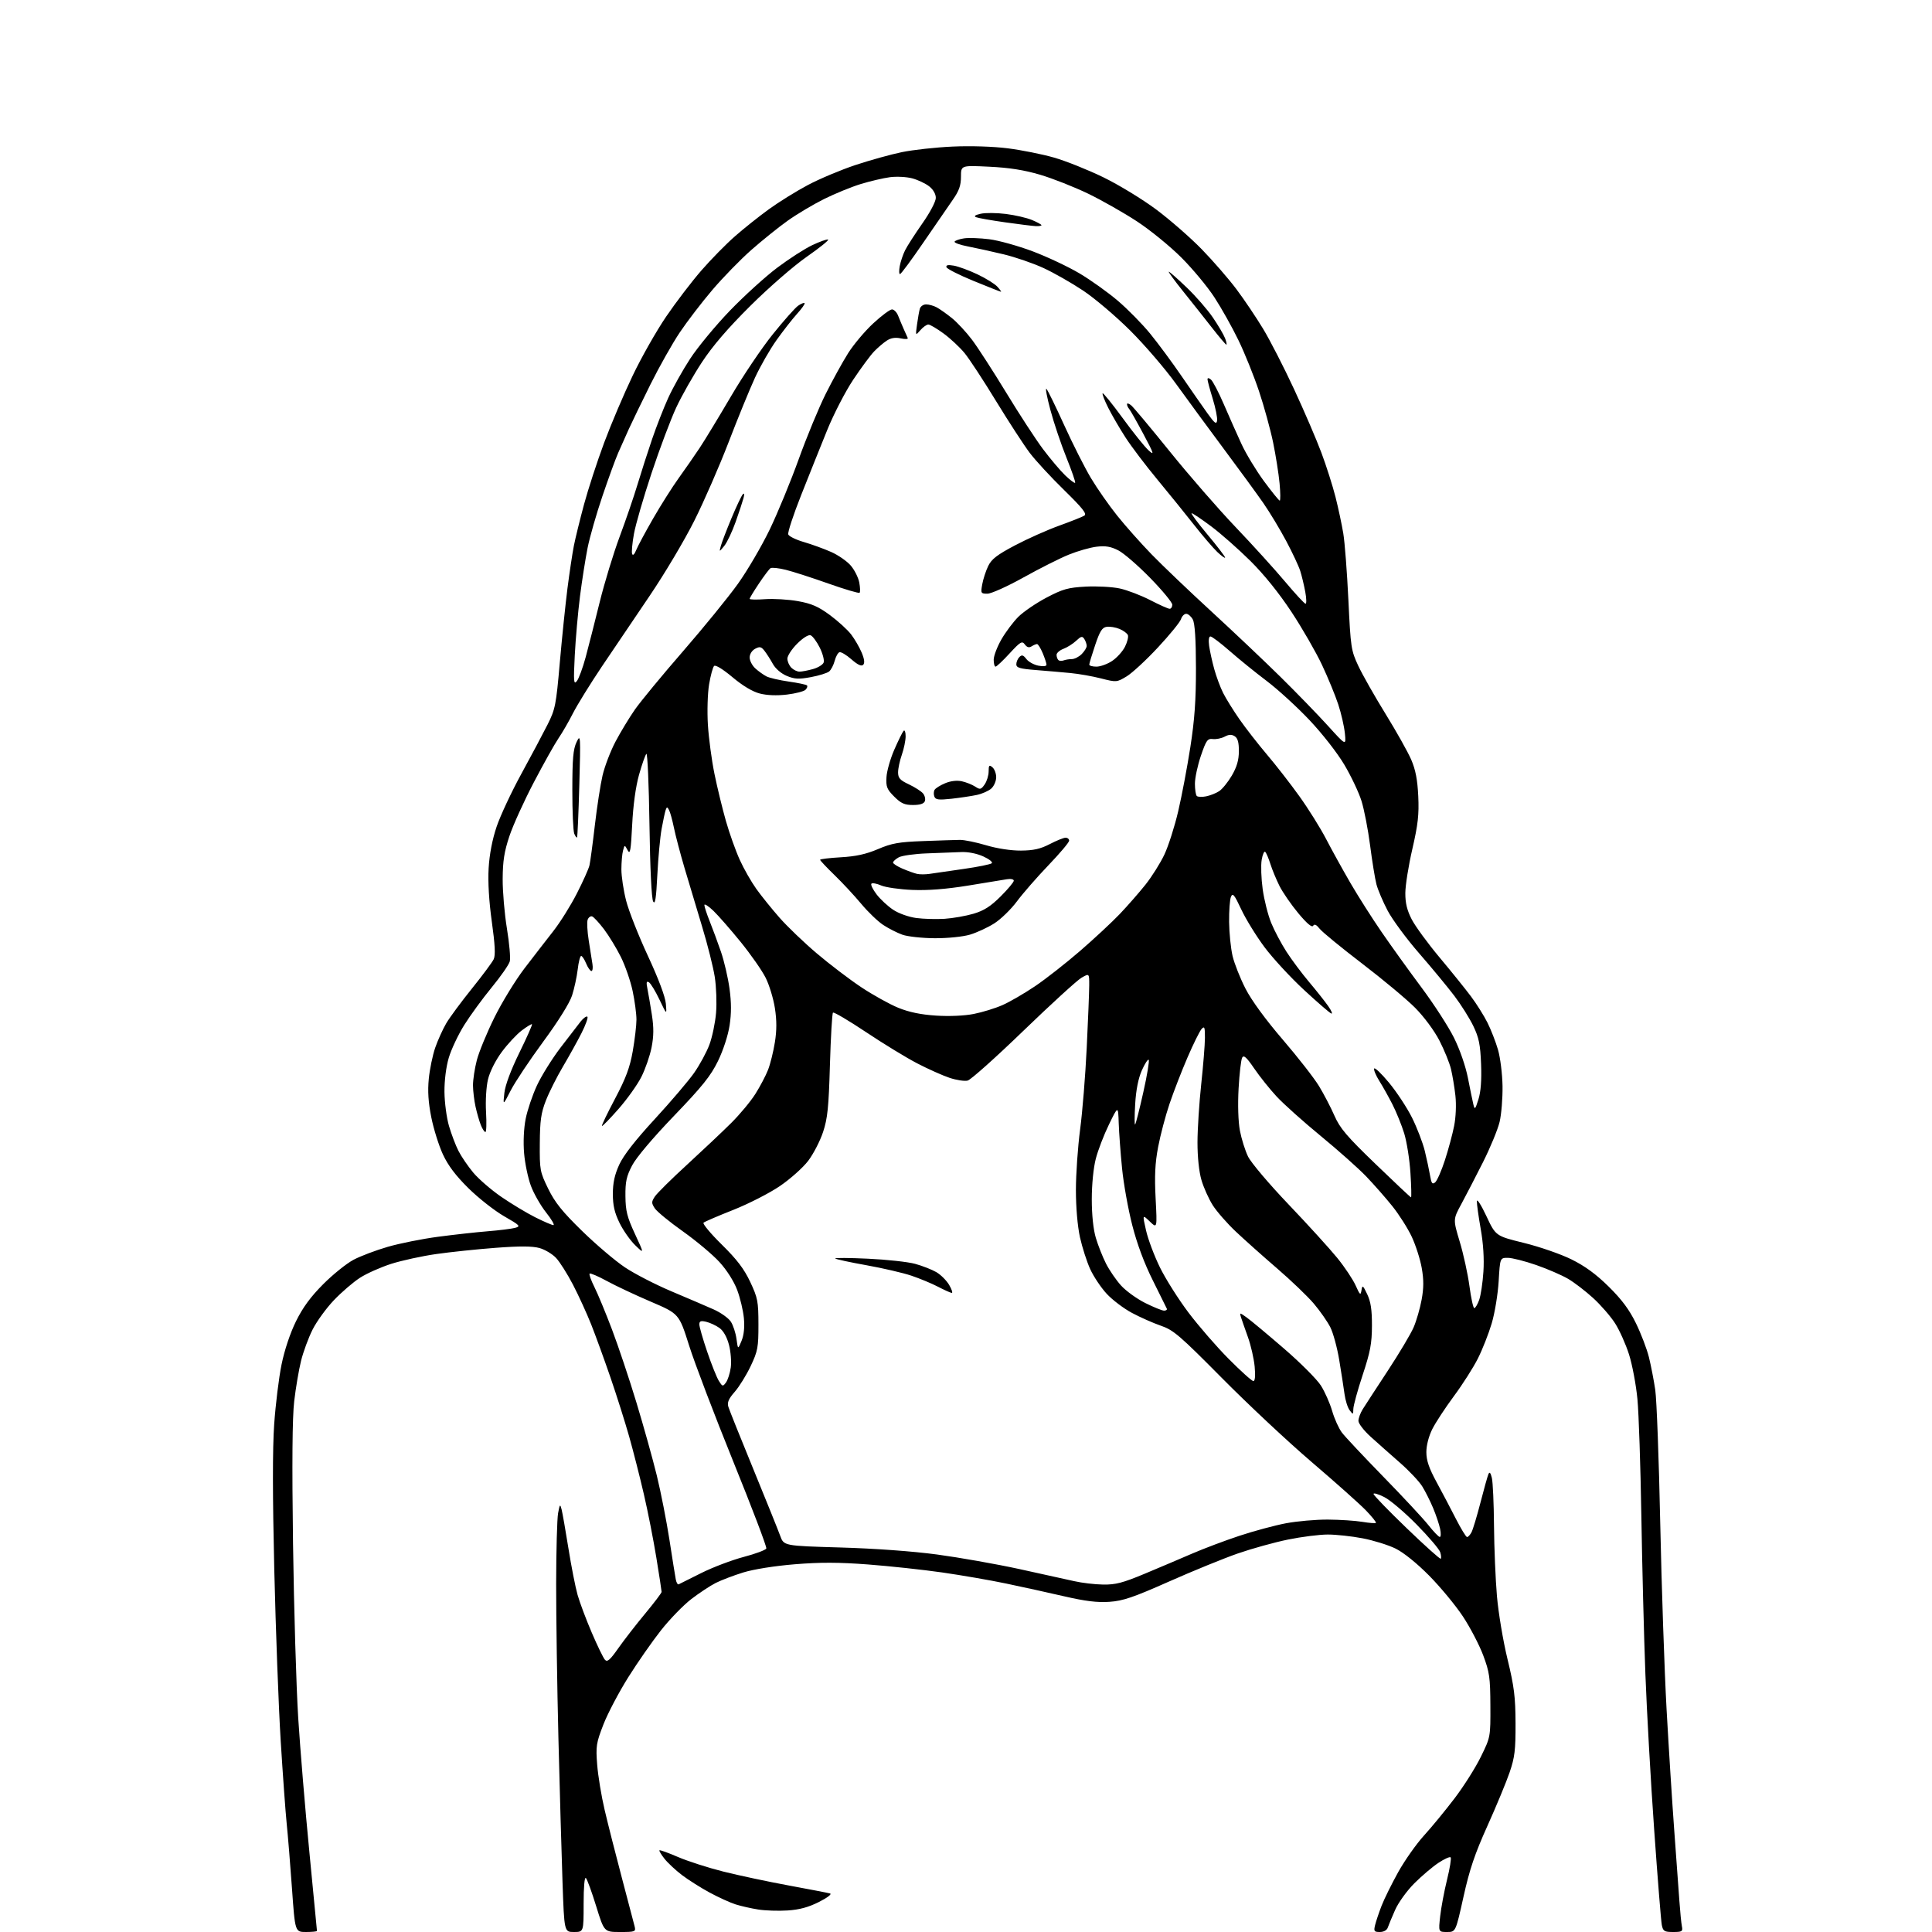 <?xml version="1.0" encoding="UTF-8" standalone="no"?>
<svg 
  version="1.1" 
  xmlns="http://www.w3.org/2000/svg" 
  xmlns:xlink="http://www.w3.org/1999/xlink" 
  xmlns:svg="http://www.w3.org/2000/svg"
  xmlns:rdf="http://www.w3.org/1999/02/22-rdf-syntax-ns#"
  xmlns:cc="http://creativecommons.org/ns#"
  xmlns:dc="http://purl.org/dc/elements/1.1/"
  viewBox="0 0 768 768"
  width="768"
  height="768"
>
<style>svg {background-color: white; }</style>"
<path stroke="none" fill="black" fill-rule="evenodd" d="M121.64,768.00C117.29,768.00 117.29,768.00 116.07,750.75C115.40,741.26 114.45,729.67 113.97,725.00C113.49,720.33 112.42,705.48 111.58,692.00C110.75,678.52 109.60,647.92 109.03,624.00C108.34,594.84 108.32,575.78 108.99,566.19C109.54,558.32 110.85,547.62 111.92,542.41C113.10,536.65 115.34,529.94 117.66,525.23C120.37,519.73 123.50,515.47 128.49,510.47C132.34,506.61 137.76,502.25 140.52,500.79C143.28,499.32 149.40,497.01 154.12,495.64C158.83,494.27 167.82,492.47 174.10,491.64C180.37,490.81 189.26,489.82 193.85,489.45C198.44,489.08 203.34,488.47 204.73,488.10C207.08,487.47 206.75,487.12 200.38,483.47C196.60,481.29 190.24,476.30 186.25,472.37C181.15,467.34 178.13,463.34 176.05,458.86C174.43,455.36 172.36,448.73 171.44,444.12C170.26,438.23 169.97,433.70 170.45,428.84C170.82,425.05 171.97,419.50 172.99,416.52C174.02,413.54 176.00,409.16 177.38,406.80C178.77,404.43 183.36,398.23 187.57,393.00C191.78,387.77 195.69,382.51 196.26,381.30C196.99,379.72 196.78,375.49 195.51,366.42C194.38,358.31 193.92,350.64 194.24,345.12C194.57,339.58 195.70,333.68 197.42,328.60C198.89,324.25 203.31,314.80 207.25,307.60C211.19,300.39 215.88,291.57 217.68,288.00C220.72,281.95 221.06,280.26 222.52,263.50C223.39,253.60 224.76,240.32 225.56,234.00C226.37,227.68 227.52,220.03 228.11,217.00C228.71,213.97 230.53,206.55 232.16,200.51C233.79,194.46 237.39,183.44 240.15,176.01C242.92,168.58 248.02,156.58 251.49,149.34C254.95,142.09 260.95,131.51 264.83,125.82C268.70,120.13 275.01,111.88 278.83,107.49C282.66,103.09 288.65,96.99 292.15,93.93C295.64,90.86 301.72,86.02 305.65,83.17C309.58,80.32 316.55,75.99 321.15,73.55C325.74,71.11 334.23,67.54 340.00,65.62C345.77,63.70 354.10,61.39 358.50,60.48C362.90,59.57 371.95,58.57 378.62,58.27C385.84,57.94 394.73,58.22 400.61,58.96C406.04,59.65 414.31,61.30 418.99,62.64C423.67,63.98 432.49,67.51 438.60,70.48C444.70,73.45 454.15,79.20 459.60,83.27C465.04,87.33 473.19,94.44 477.71,99.08C482.22,103.71 488.44,110.88 491.53,115.00C494.62,119.12 499.37,126.19 502.10,130.70C504.83,135.20 510.37,146.00 514.41,154.70C518.45,163.39 523.34,174.78 525.29,180.00C527.24,185.22 529.75,193.10 530.87,197.50C531.98,201.90 533.38,208.43 533.97,212.00C534.57,215.57 535.48,227.45 536.00,238.40C536.91,257.42 537.08,258.58 539.94,264.68C541.58,268.19 546.45,276.78 550.77,283.78C555.09,290.78 559.69,298.98 560.99,302.00C562.71,306.00 563.47,309.96 563.78,316.50C564.12,323.82 563.68,327.74 561.43,337.50C559.90,344.10 558.65,351.98 558.64,355.00C558.62,359.00 559.32,361.87 561.20,365.50C562.63,368.25 567.60,375.05 572.26,380.61C576.91,386.16 582.53,393.14 584.75,396.11C586.97,399.07 589.91,403.77 591.30,406.54C592.69,409.32 594.57,414.15 595.48,417.28C596.39,420.42 597.20,426.92 597.28,431.74C597.35,436.56 596.83,442.98 596.11,446.00C595.38,449.02 592.41,456.23 589.51,462.00C586.60,467.77 582.73,475.25 580.91,478.61C577.60,484.72 577.60,484.72 580.27,493.61C581.75,498.50 583.48,506.44 584.13,511.25C584.77,516.06 585.64,520.00 586.05,520.00C586.47,520.00 587.34,518.54 587.99,516.75C588.63,514.96 589.40,509.90 589.68,505.50C590.02,500.36 589.63,494.28 588.60,488.50C587.73,483.55 587.04,478.60 587.08,477.50C587.12,476.40 588.82,479.06 590.86,483.41C594.57,491.32 594.57,491.32 605.80,494.08C611.98,495.60 620.48,498.54 624.69,500.63C630.06,503.28 634.50,506.53 639.51,511.48C644.68,516.58 647.68,520.61 650.32,526.02C652.33,530.13 654.65,536.20 655.47,539.50C656.29,542.80 657.42,548.65 657.99,552.50C658.55,556.35 659.45,580.20 659.97,605.50C660.50,630.80 661.64,664.10 662.49,679.50C663.35,694.90 664.72,716.50 665.53,727.50C666.35,738.50 667.27,751.10 667.57,755.50C667.88,759.90 668.33,764.51 668.58,765.75C668.99,767.78 668.65,768.00 665.10,768.00C661.60,768.00 661.10,767.69 660.60,765.25C660.29,763.74 658.93,746.75 657.57,727.50C656.20,708.25 654.63,680.35 654.07,665.50C653.50,650.65 652.78,622.30 652.46,602.50C652.14,582.70 651.44,561.84 650.90,556.15C650.36,550.45 648.85,542.47 647.56,538.40C646.27,534.34 643.77,528.76 642.01,526.02C640.25,523.27 636.33,518.76 633.31,516.00C630.28,513.23 625.79,509.79 623.32,508.34C620.85,506.90 615.16,504.43 610.67,502.87C606.18,501.31 601.10,500.02 599.40,500.01C596.29,500.00 596.29,500.00 595.74,509.34C595.43,514.48 594.19,522.02 592.97,526.09C591.76,530.17 589.29,536.44 587.48,540.03C585.67,543.63 581.39,550.35 577.96,554.97C574.53,559.60 570.66,565.50 569.36,568.09C567.94,570.92 567.00,574.56 567.00,577.24C567.00,580.53 568.04,583.60 571.02,589.09C573.24,593.17 576.71,599.76 578.74,603.75C580.78,607.74 582.77,611.00 583.18,611.00C583.59,611.00 584.38,610.15 584.94,609.12C585.49,608.08 587.09,602.79 588.49,597.37C589.88,591.94 591.32,586.83 591.67,586.00C592.12,584.95 592.53,585.40 593.04,587.50C593.44,589.15 593.82,597.70 593.89,606.50C593.96,615.30 594.49,627.90 595.06,634.50C595.63,641.10 597.51,652.35 599.25,659.50C601.90,670.43 602.41,674.49 602.45,685.00C602.49,695.63 602.14,698.55 600.11,704.50C598.80,708.35 594.83,717.93 591.29,725.79C586.25,736.96 584.17,743.12 581.75,754.04C578.65,768.00 578.65,768.00 575.23,768.00C571.80,768.00 571.80,768.00 572.49,761.75C572.87,758.31 574.10,751.77 575.22,747.21C576.35,742.66 576.99,738.65 576.65,738.32C576.32,737.98 574.13,738.97 571.79,740.52C569.45,742.07 565.14,745.73 562.22,748.65C559.27,751.60 555.87,756.31 554.58,759.23C553.30,762.13 551.98,765.29 551.66,766.25C551.30,767.30 550.05,768.00 548.51,768.00C546.24,768.00 546.03,767.70 546.62,765.25C546.99,763.74 548.15,760.28 549.20,757.57C550.25,754.85 553.23,748.84 555.81,744.19C558.39,739.55 563.01,733.00 566.08,729.63C569.15,726.26 574.63,719.59 578.26,714.81C581.90,710.03 586.59,702.60 588.68,698.31C592.50,690.50 592.50,690.50 592.45,678.00C592.40,666.82 592.10,664.71 589.59,658.00C588.04,653.88 584.40,646.90 581.49,642.50C578.57,638.10 572.54,630.82 568.09,626.32C563.16,621.34 557.92,617.13 554.72,615.56C551.83,614.15 545.95,612.32 541.64,611.50C537.34,610.67 531.12,610.00 527.82,610.00C524.52,610.00 517.40,610.90 512.01,612.00C506.62,613.10 497.64,615.59 492.05,617.53C486.47,619.47 474.17,624.49 464.72,628.68C450.50,634.99 446.42,636.38 441.02,636.75C436.23,637.09 431.45,636.50 423.00,634.55C416.68,633.09 406.32,630.81 400.00,629.49C393.68,628.16 382.20,626.18 374.50,625.07C366.80,623.97 353.51,622.54 344.97,621.89C333.41,621.02 326.00,621.00 315.96,621.82C307.97,622.47 299.62,623.80 295.48,625.07C291.64,626.26 286.70,628.14 284.50,629.25C282.30,630.37 277.94,633.25 274.81,635.65C271.68,638.05 266.28,643.61 262.81,648.00C259.34,652.39 253.46,660.82 249.74,666.74C246.03,672.66 241.58,681.10 239.87,685.50C237.01,692.87 236.81,694.13 237.39,701.50C237.73,705.90 239.06,714.00 240.36,719.50C241.65,725.00 244.73,737.15 247.21,746.50C249.69,755.85 251.97,764.51 252.27,765.75C252.79,767.90 252.54,768.00 246.48,768.00C240.16,768.00 240.16,768.00 236.99,757.75C235.25,752.11 233.42,747.07 232.91,746.55C232.36,745.97 232.00,750.02 232.00,756.80C232.00,768.00 232.00,768.00 228.15,768.00C224.30,768.00 224.30,768.00 223.61,748.25C223.23,737.39 222.50,711.62 221.98,691.00C221.47,670.38 221.07,642.70 221.08,629.50C221.10,616.30 221.45,603.70 221.85,601.50C222.52,597.91 222.66,597.75 223.24,600.00C223.59,601.38 224.82,608.35 225.96,615.50C227.10,622.65 228.74,630.98 229.60,634.00C230.45,637.02 232.99,643.77 235.23,649.00C237.47,654.23 239.83,659.08 240.48,659.79C241.41,660.82 242.50,659.87 245.78,655.20C248.05,651.97 252.85,645.78 256.45,641.45C260.05,637.11 263.00,633.22 263.00,632.81C263.00,632.39 262.07,626.30 260.92,619.27C259.78,612.25 257.55,600.88 255.95,594.00C254.36,587.12 251.72,576.77 250.09,571.00C248.45,565.23 245.11,554.65 242.65,547.50C240.19,540.35 236.75,530.90 235.01,526.50C233.26,522.10 230.01,515.00 227.79,510.72C225.56,506.44 222.54,501.65 221.06,500.07C219.59,498.49 216.61,496.71 214.44,496.11C211.63,495.33 206.62,495.30 197.00,496.03C189.57,496.59 178.93,497.71 173.35,498.51C167.76,499.31 159.78,501.05 155.60,502.37C151.43,503.70 145.82,506.19 143.14,507.91C140.46,509.63 135.79,513.64 132.75,516.83C129.71,520.01 125.88,525.29 124.24,528.56C122.60,531.83 120.54,537.42 119.66,541.00C118.78,544.58 117.56,551.77 116.95,557.00C116.20,563.45 116.05,581.60 116.48,613.50C116.84,639.35 117.77,670.62 118.55,683.00C119.34,695.38 121.33,719.37 122.99,736.32C124.65,753.27 126.00,767.33 126.00,767.57C126.00,767.81 124.04,768.00 121.64,768.00zM313.09,759.44C309.47,759.68 304.21,759.51 301.40,759.06C298.60,758.62 294.55,757.70 292.40,757.02C290.26,756.34 285.63,754.24 282.12,752.34C278.62,750.45 273.67,747.32 271.12,745.39C268.58,743.46 265.44,740.53 264.14,738.88C262.84,737.24 261.94,735.73 262.14,735.53C262.34,735.32 265.66,736.52 269.50,738.18C273.35,739.84 281.45,742.45 287.50,743.97C293.55,745.49 305.25,747.98 313.50,749.50C321.75,751.02 329.16,752.45 329.96,752.68C330.79,752.92 328.89,754.38 325.55,756.06C321.38,758.16 317.79,759.14 313.09,759.44zM269.79,629.79C270.18,629.59 274.22,627.58 278.76,625.31C283.30,623.04 290.88,620.16 295.61,618.91C300.33,617.67 304.39,616.15 304.62,615.54C304.86,614.93 298.94,599.38 291.48,580.97C284.02,562.56 276.12,541.82 273.93,534.87C269.94,522.24 269.94,522.24 258.72,517.44C252.55,514.80 244.67,511.10 241.20,509.20C237.74,507.31 234.67,506.00 234.38,506.28C234.10,506.57 234.96,508.98 236.30,511.65C237.64,514.32 240.78,521.90 243.28,528.50C245.78,535.10 250.15,548.15 252.98,557.50C255.82,566.85 259.46,579.90 261.08,586.50C262.69,593.10 264.95,604.58 266.10,612.00C267.24,619.42 268.38,626.54 268.63,627.82C268.87,629.10 269.39,629.98 269.79,629.79zM438.50,629.89C443.45,629.97 446.33,629.22 455.00,625.60C460.77,623.19 469.27,619.58 473.87,617.59C478.47,615.60 486.93,612.41 492.67,610.51C498.41,608.61 506.73,606.37 511.16,605.53C515.60,604.69 523.11,604.03 527.86,604.06C532.61,604.09 538.75,604.49 541.50,604.95C544.25,605.41 546.70,605.60 546.94,605.37C547.18,605.14 545.38,602.89 542.94,600.37C540.50,597.85 530.85,589.25 521.50,581.26C512.15,573.28 496.07,558.23 485.77,547.82C468.94,530.83 466.47,528.71 461.49,527.00C458.44,525.95 453.26,523.66 449.97,521.90C446.69,520.15 442.16,516.72 439.91,514.28C437.66,511.85 434.72,507.44 433.37,504.50C432.03,501.56 430.20,495.86 429.30,491.83C428.33,487.40 427.69,479.95 427.69,473.00C427.70,466.68 428.45,455.88 429.36,449.00C430.28,442.12 431.46,427.50 431.99,416.50C432.53,405.50 432.97,394.34 432.98,391.69C433.00,386.89 433.00,386.89 429.88,388.69C428.16,389.69 417.79,399.16 406.83,409.74C395.88,420.33 385.90,429.24 384.66,429.55C383.42,429.86 380.18,429.37 377.45,428.45C374.73,427.54 368.99,424.98 364.71,422.76C360.42,420.55 351.25,414.95 344.33,410.33C337.41,405.71 331.46,402.20 331.12,402.54C330.78,402.88 330.24,412.24 329.91,423.33C329.42,440.21 328.98,444.56 327.18,450.00C326.00,453.57 323.33,458.73 321.26,461.46C319.18,464.18 314.11,468.70 309.99,471.50C305.87,474.30 297.55,478.55 291.50,480.95C285.45,483.34 280.12,485.63 279.67,486.04C279.21,486.44 282.46,490.35 286.91,494.73C292.97,500.70 295.79,504.41 298.23,509.59C301.21,515.94 301.48,517.32 301.49,526.50C301.50,535.62 301.23,537.07 298.40,543.05C296.69,546.65 293.84,551.25 292.07,553.27C289.62,556.06 289.01,557.49 289.53,559.22C289.91,560.47 294.38,571.62 299.46,584.00C304.54,596.38 309.34,608.30 310.14,610.50C311.58,614.50 311.58,614.50 334.04,615.15C347.66,615.54 362.80,616.64 372.50,617.94C381.30,619.13 395.93,621.71 405.00,623.68C414.07,625.66 423.98,627.84 427.00,628.53C430.02,629.23 435.20,629.84 438.50,629.89zM572.72,619.62C572.97,619.36 572.88,618.19 572.50,617.01C572.13,615.83 567.92,610.90 563.16,606.05C558.40,601.20 552.59,596.27 550.25,595.10C547.91,593.92 546.00,593.37 546.00,593.87C546.00,594.38 551.91,600.48 559.13,607.43C566.35,614.39 572.46,619.87 572.72,619.62zM572.33,610.96C572.79,610.98 572.85,609.54 572.47,607.75C572.09,605.96 570.85,602.25 569.70,599.50C568.55,596.75 566.61,592.87 565.37,590.87C564.13,588.87 560.10,584.59 556.40,581.37C552.71,578.14 547.51,573.53 544.84,571.11C542.18,568.70 540.00,565.87 540.00,564.83C540.00,563.78 540.76,561.71 541.69,560.21C542.62,558.72 547.11,551.82 551.67,544.88C556.23,537.94 560.86,530.16 561.96,527.59C563.06,525.02 564.49,520.09 565.12,516.64C565.98,511.97 565.99,508.75 565.16,504.03C564.55,500.55 562.75,494.95 561.18,491.60C559.60,488.24 556.14,482.80 553.50,479.50C550.86,476.20 546.17,470.87 543.10,467.66C540.02,464.45 531.88,457.21 525.00,451.56C518.12,445.91 510.25,438.86 507.49,435.89C504.74,432.93 500.72,427.90 498.55,424.71C495.54,420.29 494.42,419.28 493.79,420.41C493.33,421.23 492.69,426.76 492.36,432.70C492.00,439.15 492.21,445.89 492.88,449.43C493.50,452.70 494.95,457.33 496.11,459.73C497.28,462.15 504.47,470.65 512.25,478.80C519.96,486.88 528.67,496.46 531.60,500.07C534.54,503.69 537.81,508.60 538.88,510.98C540.60,514.82 540.86,515.04 541.21,512.91C541.56,510.71 541.77,510.86 543.50,514.50C544.91,517.48 545.39,520.68 545.37,527.00C545.35,534.06 544.72,537.38 541.67,546.60C539.65,552.70 537.99,558.77 537.97,560.10C537.94,562.39 537.87,562.42 536.51,560.61C535.72,559.58 534.80,556.65 534.46,554.11C534.12,551.58 533.17,545.49 532.36,540.60C531.55,535.70 529.96,529.85 528.82,527.60C527.68,525.34 524.74,521.13 522.28,518.23C519.83,515.33 513.25,509.03 507.68,504.23C502.10,499.43 494.72,492.84 491.28,489.60C487.83,486.35 483.70,481.63 482.09,479.10C480.49,476.57 478.46,472.06 477.59,469.07C476.62,465.75 476.01,459.92 476.02,454.07C476.03,448.81 476.70,438.43 477.50,431.00C478.30,423.57 478.97,415.27 478.98,412.54C479.00,408.31 478.80,407.79 477.65,409.04C476.91,409.84 474.40,414.91 472.07,420.31C469.74,425.70 466.52,434.01 464.91,438.77C463.30,443.52 461.26,451.26 460.37,455.96C459.15,462.39 458.91,467.45 459.38,476.44C460.00,488.38 460.00,488.38 457.06,485.56C454.12,482.74 454.12,482.74 455.57,489.12C456.36,492.63 458.85,499.24 461.09,503.81C463.33,508.38 468.45,516.48 472.47,521.81C476.50,527.14 483.70,535.44 488.49,540.25C493.27,545.06 497.65,549.00 498.23,549.00C498.90,549.00 499.09,546.93 498.75,543.25C498.45,540.09 497.25,534.80 496.06,531.50C494.88,528.20 493.63,524.63 493.29,523.56C492.70,521.71 492.79,521.72 495.58,523.72C497.19,524.86 503.83,530.40 510.35,536.03C516.87,541.65 523.50,548.29 525.08,550.78C526.66,553.27 528.67,557.83 529.56,560.90C530.45,563.98 532.20,567.85 533.45,569.50C534.70,571.15 542.10,579.02 549.88,587.00C557.67,594.98 565.72,603.62 567.77,606.21C569.82,608.80 571.87,610.94 572.33,610.96zM288.60,549.54C289.32,548.54 290.18,545.88 290.49,543.61C290.80,541.35 290.49,537.29 289.78,534.60C288.97,531.51 287.58,529.03 286.00,527.89C284.62,526.90 282.26,525.80 280.75,525.44C278.57,524.92 278.00,525.14 278.00,526.48C278.00,527.42 279.40,532.30 281.12,537.34C282.83,542.38 284.92,547.59 285.75,548.92C287.19,551.22 287.34,551.25 288.60,549.54zM294.78,533.00C295.72,530.72 296.04,527.58 295.71,524.00C295.43,520.98 294.22,515.91 293.03,512.75C291.73,509.31 288.90,504.86 285.98,501.67C283.30,498.74 276.77,493.26 271.47,489.50C266.17,485.75 261.14,481.62 260.30,480.34C258.93,478.24 258.93,477.76 260.31,475.65C261.16,474.35 266.95,468.62 273.18,462.92C279.40,457.21 287.29,449.77 290.69,446.38C294.10,442.99 298.41,437.81 300.27,434.86C302.13,431.91 304.40,427.61 305.30,425.30C306.21,422.98 307.43,418.06 308.02,414.36C308.79,409.58 308.79,405.64 308.03,400.74C307.44,396.95 305.79,391.52 304.36,388.68C302.94,385.83 298.48,379.45 294.47,374.50C290.45,369.55 285.55,363.95 283.58,362.05C281.61,360.16 280.00,359.13 280.00,359.77C280.00,360.40 280.95,363.31 282.11,366.21C283.28,369.12 285.29,374.56 286.58,378.31C287.87,382.05 289.40,388.65 289.99,392.96C290.75,398.50 290.76,402.82 290.02,407.65C289.40,411.65 287.48,417.54 285.40,421.80C282.51,427.72 279.20,431.84 267.92,443.58C259.52,452.32 252.92,460.13 251.28,463.28C249.03,467.58 248.56,469.74 248.62,475.50C248.68,481.39 249.28,483.77 252.40,490.50C256.11,498.50 256.11,498.50 252.51,495.01C250.53,493.09 247.72,489.09 246.27,486.12C244.29,482.07 243.62,479.18 243.62,474.61C243.62,470.19 244.33,466.96 246.16,462.96C247.86,459.25 252.55,453.24 260.30,444.83C266.67,437.91 273.71,429.65 275.92,426.49C278.14,423.32 280.88,418.27 282.00,415.27C283.12,412.27 284.31,406.59 284.64,402.66C284.97,398.72 284.74,392.28 284.13,388.34C283.51,384.40 281.25,375.40 279.10,368.34C276.96,361.28 273.80,350.77 272.10,345.00C270.40,339.23 268.50,332.02 267.89,329.00C267.27,325.98 266.40,322.82 265.95,322.00C265.23,320.67 265.08,320.67 264.61,322.00C264.33,322.82 263.60,326.20 263.00,329.50C262.40,332.80 261.64,341.06 261.30,347.85C260.83,357.21 260.43,359.75 259.64,358.35C259.00,357.22 258.42,345.21 258.17,327.67C257.94,311.81 257.39,299.21 256.94,299.67C256.50,300.13 255.18,303.88 254.02,308.00C252.70,312.72 251.69,320.08 251.30,327.86C250.78,338.24 250.49,339.86 249.49,337.98C248.30,335.75 248.30,335.75 247.66,338.13C247.31,339.43 247.02,342.79 247.01,345.59C247.01,348.39 247.86,354.01 248.91,358.09C249.96,362.17 253.85,372.02 257.56,380.00C261.79,389.10 264.44,396.18 264.69,399.00C265.08,403.50 265.08,403.50 262.16,397.39C260.56,394.02 258.67,390.91 257.97,390.48C256.98,389.87 256.84,390.46 257.37,393.09C257.75,394.97 258.54,399.61 259.13,403.40C259.92,408.52 259.89,411.87 259.01,416.36C258.35,419.69 256.53,424.97 254.95,428.09C253.38,431.21 249.28,436.95 245.85,440.85C242.42,444.75 239.46,447.79 239.27,447.60C239.08,447.41 241.43,442.52 244.49,436.74C248.81,428.57 250.38,424.36 251.53,417.86C252.33,413.26 253.00,407.62 253.00,405.32C253.00,403.01 252.32,397.91 251.49,393.97C250.66,390.02 248.56,383.94 246.82,380.44C245.08,376.94 242.04,371.95 240.08,369.36C238.11,366.77 235.99,364.49 235.37,364.28C234.75,364.08 233.96,364.66 233.61,365.57C233.26,366.47 233.45,370.21 234.03,373.86C234.60,377.51 235.27,381.74 235.51,383.25C235.75,384.76 235.57,386.00 235.10,386.00C234.63,386.00 233.68,384.65 233.00,383.00C232.32,381.35 231.42,380.00 231.02,380.00C230.61,380.00 229.99,382.41 229.65,385.36C229.30,388.31 228.29,392.96 227.41,395.70C226.43,398.73 221.96,405.90 215.94,414.08C210.52,421.45 204.70,430.19 203.01,433.49C199.93,439.50 199.93,439.50 200.49,434.50C200.84,431.35 203.05,425.43 206.44,418.50C209.41,412.45 211.67,407.34 211.48,407.15C211.29,406.96 209.45,408.08 207.38,409.65C205.32,411.22 201.74,415.07 199.43,418.21C196.95,421.57 194.71,426.04 193.99,429.06C193.28,431.99 192.95,437.58 193.21,442.10C193.46,446.44 193.35,450.00 192.96,450.00C192.56,450.00 191.75,448.76 191.15,447.25C190.54,445.74 189.60,442.48 189.05,440.00C188.50,437.52 188.04,433.68 188.02,431.46C188.01,429.24 188.69,424.74 189.54,421.46C190.39,418.18 193.53,410.55 196.52,404.50C199.51,398.45 204.88,389.68 208.45,385.00C212.03,380.32 217.18,373.67 219.89,370.21C222.61,366.76 226.84,360.01 229.29,355.21C231.74,350.42 234.00,345.38 234.32,344.00C234.64,342.62 235.60,335.50 236.45,328.16C237.30,320.82 238.68,311.87 239.52,308.27C240.35,304.67 242.66,298.64 244.64,294.86C246.63,291.09 250.11,285.33 252.37,282.08C254.64,278.83 263.25,268.39 271.50,258.90C279.75,249.40 289.58,237.33 293.34,232.07C297.10,226.81 302.78,217.10 305.97,210.50C309.15,203.90 314.34,191.30 317.51,182.50C320.68,173.70 325.50,162.03 328.24,156.56C330.97,151.09 334.99,143.81 337.16,140.37C339.33,136.93 343.81,131.62 347.11,128.56C350.41,125.50 353.77,123.00 354.58,123.00C355.38,123.00 356.48,124.12 357.02,125.50C357.56,126.87 358.55,129.24 359.22,130.75C359.89,132.26 360.62,133.88 360.84,134.36C361.06,134.83 359.82,134.90 358.08,134.52C355.91,134.04 354.17,134.32 352.51,135.40C351.18,136.27 348.90,138.22 347.44,139.74C345.98,141.26 342.24,146.32 339.13,151.00C336.02,155.68 331.37,164.68 328.81,171.00C326.24,177.32 321.59,188.93 318.48,196.79C315.36,204.65 313.05,211.69 313.34,212.45C313.63,213.20 316.42,214.56 319.54,215.47C322.65,216.37 327.53,218.15 330.39,219.41C333.24,220.67 336.77,223.13 338.24,224.88C339.72,226.63 341.22,229.64 341.58,231.58C341.94,233.51 342.00,235.34 341.70,235.63C341.41,235.93 335.84,234.28 329.33,231.98C322.82,229.67 315.19,227.21 312.37,226.51C309.55,225.81 306.81,225.52 306.28,225.87C305.76,226.22 303.68,228.97 301.67,231.99C299.65,235.00 298.00,237.73 298.00,238.05C298.00,238.37 300.77,238.43 304.16,238.18C307.55,237.94 313.40,238.29 317.18,238.96C322.60,239.93 325.27,241.09 329.90,244.50C333.12,246.88 336.93,250.35 338.35,252.21C339.77,254.08 341.66,257.33 342.54,259.44C343.62,262.03 343.81,263.59 343.12,264.28C342.43,264.97 340.93,264.27 338.46,262.10C336.45,260.34 334.31,259.06 333.70,259.27C333.09,259.47 332.24,261.01 331.80,262.69C331.36,264.37 330.37,266.27 329.60,266.92C328.83,267.56 325.56,268.57 322.35,269.17C317.51,270.06 315.85,269.98 312.73,268.67C310.51,267.74 308.24,265.78 307.23,263.93C306.28,262.20 304.79,259.87 303.93,258.76C302.61,257.05 302.02,256.92 300.18,257.90C298.91,258.58 298.00,260.03 298.00,261.36C298.00,262.62 299.01,264.57 300.25,265.70C301.49,266.83 303.48,268.25 304.67,268.87C305.86,269.48 309.85,270.41 313.53,270.93C317.20,271.45 320.47,272.14 320.79,272.46C321.11,272.77 320.84,273.56 320.20,274.20C319.56,274.84 316.22,275.70 312.77,276.11C308.80,276.58 304.85,276.42 302.00,275.68C299.13,274.94 295.19,272.58 291.14,269.17C287.29,265.95 284.41,264.19 283.86,264.74C283.36,265.24 282.46,268.55 281.87,272.08C281.28,275.63 281.07,282.80 281.40,288.12C281.73,293.42 282.90,302.19 284.01,307.62C285.12,313.06 287.18,321.51 288.58,326.42C289.98,331.32 292.45,338.24 294.06,341.78C295.66,345.33 298.64,350.54 300.66,353.37C302.68,356.19 306.85,361.36 309.92,364.85C312.99,368.34 319.63,374.70 324.69,378.99C329.74,383.28 337.69,389.33 342.35,392.43C347.01,395.53 353.64,399.21 357.08,400.61C361.38,402.36 366.07,403.33 372.10,403.72C377.38,404.06 383.34,403.80 387.09,403.06C390.51,402.39 395.67,400.80 398.55,399.52C401.43,398.25 407.25,394.87 411.47,392.02C415.70,389.17 423.73,382.87 429.33,378.03C434.92,373.19 442.02,366.59 445.10,363.36C448.17,360.14 452.78,354.88 455.33,351.68C457.88,348.48 461.27,343.08 462.87,339.68C464.47,336.28 466.94,328.55 468.35,322.50C469.77,316.45 471.94,304.98 473.18,297.00C474.88,286.06 475.43,278.32 475.41,265.50C475.39,254.05 474.98,247.77 474.15,246.25C473.48,245.01 472.30,244.00 471.53,244.00C470.76,244.00 469.83,244.96 469.46,246.13C469.09,247.30 464.96,252.37 460.29,257.38C455.62,262.40 450.02,267.57 447.85,268.88C443.95,271.23 443.80,271.25 437.70,269.69C434.29,268.82 428.80,267.85 425.50,267.54C422.20,267.22 416.01,266.69 411.75,266.35C405.42,265.85 404.00,265.44 404.00,264.07C404.00,263.15 404.55,261.85 405.23,261.17C406.19,260.21 406.77,260.37 407.98,261.95C408.81,263.06 410.96,264.25 412.75,264.61C414.68,264.99 416.00,264.84 416.00,264.25C416.00,263.70 415.32,261.61 414.49,259.62C413.65,257.63 412.64,256.01 412.24,256.02C411.83,256.02 410.85,256.44 410.06,256.94C409.07,257.57 408.23,257.33 407.39,256.18C406.29,254.68 405.64,255.07 401.32,259.75C398.67,262.64 396.16,265.00 395.75,265.00C395.34,265.00 395.00,263.76 395.01,262.25C395.01,260.74 396.39,257.12 398.06,254.20C399.73,251.29 402.76,247.24 404.80,245.20C406.84,243.17 411.88,239.73 416.00,237.56C422.52,234.14 424.56,233.57 431.59,233.19C436.04,232.96 442.12,233.29 445.09,233.92C448.07,234.56 453.51,236.64 457.20,238.54C460.88,240.44 464.37,242.00 464.95,242.00C465.53,242.00 466.00,241.27 466.00,240.37C466.00,239.48 462.06,234.71 457.25,229.78C452.44,224.85 446.73,219.90 444.56,218.79C441.58,217.26 439.48,216.90 435.95,217.32C433.38,217.62 428.40,219.04 424.89,220.47C421.37,221.89 413.27,225.97 406.88,229.53C400.48,233.10 394.03,236.00 392.52,236.00C389.90,236.00 389.81,235.84 390.46,232.25C390.83,230.19 391.89,226.93 392.82,225.01C394.15,222.25 396.35,220.55 403.50,216.78C408.45,214.17 416.34,210.65 421.04,208.96C425.74,207.26 430.24,205.47 431.03,204.98C432.16,204.28 430.39,202.04 422.98,194.79C417.75,189.68 411.60,183.03 409.32,180.00C407.03,176.97 401.04,167.76 396.00,159.52C390.97,151.27 385.32,142.65 383.44,140.36C381.55,138.06 377.81,134.57 375.12,132.59C372.43,130.62 369.69,129.00 369.03,129.00C368.36,129.00 366.94,130.01 365.86,131.25C363.91,133.50 363.91,133.50 364.53,129.00C364.87,126.53 365.37,123.71 365.64,122.75C365.91,121.79 367.03,121.00 368.13,121.00C369.23,121.00 371.11,121.52 372.32,122.16C373.52,122.80 376.23,124.71 378.35,126.41C380.47,128.11 384.11,132.03 386.43,135.11C388.75,138.20 394.85,147.65 400.00,156.11C405.14,164.58 411.71,174.65 414.59,178.50C417.48,182.35 421.44,187.04 423.40,188.93C425.37,190.82 427.16,192.17 427.38,191.93C427.61,191.69 426.05,187.18 423.92,181.90C421.79,176.62 418.92,168.10 417.55,162.97C416.17,157.85 415.47,154.07 415.98,154.58C416.48,155.08 419.66,161.57 423.03,169.00C426.41,176.43 431.18,185.88 433.64,190.00C436.10,194.12 440.80,200.86 444.09,204.96C447.37,209.06 453.54,216.00 457.78,220.37C462.03,224.75 472.70,234.94 481.50,243.02C490.30,251.11 502.70,262.85 509.05,269.11C515.40,275.37 523.87,284.10 527.86,288.50C535.11,296.50 535.11,296.50 534.61,291.50C534.33,288.75 533.15,283.57 531.97,280.00C530.80,276.43 527.88,269.35 525.50,264.28C523.11,259.21 517.67,249.76 513.40,243.28C508.45,235.78 502.53,228.42 497.07,223.00C492.35,218.32 485.34,212.14 481.50,209.26C477.65,206.38 474.14,204.01 473.70,204.01C473.26,204.00 476.07,207.80 479.95,212.44C483.83,217.08 487.00,221.22 487.00,221.63C487.00,222.04 485.61,221.05 483.91,219.44C482.22,217.82 478.05,212.97 474.66,208.65C471.27,204.33 464.71,196.23 460.09,190.65C455.46,185.07 449.78,177.57 447.47,174.00C445.15,170.43 442.05,165.09 440.56,162.15C439.08,159.21 438.07,156.60 438.31,156.35C438.56,156.11 442.14,160.54 446.28,166.20C450.41,171.87 455.03,177.62 456.55,179.00C458.98,181.22 458.75,180.48 454.50,172.50C451.86,167.55 449.32,163.07 448.85,162.55C448.38,162.03 448.00,161.18 448.00,160.68C448.00,160.17 448.74,160.37 449.66,161.13C450.57,161.88 457.48,170.15 465.03,179.50C472.57,188.85 484.32,202.35 491.14,209.50C497.96,216.65 506.84,226.44 510.87,231.25C514.91,236.06 518.56,240.00 518.98,240.00C519.40,240.00 519.34,237.86 518.86,235.25C518.37,232.64 517.49,228.93 516.88,227.00C516.28,225.07 513.75,219.68 511.26,215.00C508.76,210.32 504.69,203.57 502.21,200.00C499.73,196.43 492.67,186.75 486.52,178.50C480.38,170.25 471.83,158.61 467.53,152.64C463.22,146.66 455.02,137.11 449.29,131.41C443.57,125.71 435.14,118.56 430.57,115.52C426.00,112.48 418.92,108.44 414.82,106.55C410.72,104.66 403.58,102.20 398.94,101.09C394.30,99.98 387.91,98.57 384.74,97.96C381.57,97.35 379.20,96.49 379.47,96.04C379.75,95.60 381.44,95.01 383.24,94.75C385.03,94.48 389.53,94.64 393.24,95.10C396.94,95.56 404.71,97.73 410.49,99.90C416.27,102.08 424.66,106.03 429.13,108.68C433.59,111.33 440.46,116.23 444.37,119.57C448.29,122.91 454.06,128.78 457.19,132.61C460.32,136.45 465.96,144.06 469.71,149.54C473.47,155.02 478.11,161.68 480.02,164.35C482.87,168.32 483.56,168.83 483.81,167.17C483.98,166.05 483.19,162.13 482.06,158.46C480.93,154.79 480.00,151.33 480.00,150.77C480.00,150.15 480.53,150.19 481.38,150.90C482.14,151.53 484.45,155.97 486.52,160.77C488.59,165.57 491.73,172.65 493.51,176.50C495.28,180.35 499.30,186.99 502.43,191.25C505.57,195.51 508.40,199.00 508.71,199.00C509.03,199.00 509.00,195.91 508.65,192.14C508.30,188.37 507.14,181.05 506.08,175.88C505.01,170.71 502.49,161.54 500.47,155.49C498.45,149.45 494.77,140.32 492.29,135.22C489.82,130.11 485.53,122.46 482.76,118.22C480.00,113.97 474.08,106.85 469.62,102.39C465.15,97.92 457.23,91.46 452.00,88.03C446.77,84.60 438.00,79.62 432.50,76.96C427.00,74.31 418.45,70.94 413.50,69.47C407.13,67.59 401.22,66.65 393.25,66.27C382.00,65.72 382.00,65.72 382.00,70.25C382.00,73.74 381.25,75.84 378.75,79.42C376.96,81.97 371.68,89.65 367.00,96.49C362.32,103.33 358.17,108.94 357.77,108.96C357.38,108.98 357.33,107.54 357.67,105.75C358.01,103.96 358.96,101.15 359.78,99.50C360.60,97.85 363.68,93.06 366.63,88.85C369.69,84.50 372.00,80.11 372.00,78.67C372.00,77.13 370.97,75.33 369.37,74.08C367.92,72.94 364.90,71.51 362.64,70.90C360.39,70.30 356.40,70.09 353.76,70.44C351.13,70.79 345.95,72.00 342.24,73.13C338.53,74.26 331.95,76.95 327.61,79.10C323.27,81.26 316.75,85.15 313.11,87.74C309.47,90.33 302.97,95.57 298.65,99.37C294.34,103.17 287.36,110.33 283.15,115.28C278.94,120.22 273.11,127.84 270.18,132.21C267.26,136.57 262.03,145.85 258.56,152.82C255.09,159.80 251.24,167.75 249.99,170.50C248.74,173.25 246.83,177.53 245.75,180.00C244.66,182.47 241.83,190.25 239.45,197.28C237.07,204.31 234.42,213.54 233.58,217.78C232.73,222.03 231.37,230.68 230.56,237.00C229.76,243.32 228.82,253.90 228.48,260.50C227.95,270.99 228.05,272.28 229.30,270.75C230.08,269.78 231.66,265.51 232.81,261.25C233.96,256.99 236.46,247.16 238.37,239.42C240.28,231.68 243.85,219.98 246.29,213.42C248.74,206.86 251.96,197.45 253.45,192.50C254.94,187.55 257.55,179.45 259.24,174.50C260.93,169.55 263.80,162.22 265.61,158.22C267.43,154.21 271.36,147.18 274.36,142.58C277.35,137.99 284.45,129.41 290.13,123.51C295.81,117.62 304.29,109.92 308.98,106.40C313.66,102.88 319.92,98.85 322.87,97.46C325.82,96.06 328.66,95.05 329.17,95.22C329.68,95.39 325.91,98.44 320.80,102.00C315.56,105.64 305.77,114.15 298.38,121.48C289.34,130.46 283.33,137.45 279.02,144.00C275.59,149.22 270.99,157.32 268.81,162.00C266.63,166.68 262.22,178.38 259.03,188.00C255.83,197.62 252.67,208.51 252.01,212.19C251.34,215.87 251.01,219.47 251.28,220.19C251.57,220.98 252.20,220.39 252.87,218.72C253.48,217.19 256.49,211.57 259.57,206.22C262.64,200.87 267.26,193.57 269.83,190.00C272.40,186.43 276.15,181.03 278.16,178.00C280.17,174.97 285.72,165.82 290.51,157.66C295.29,149.49 302.78,138.36 307.16,132.92C311.53,127.48 316.07,122.36 317.25,121.54C318.42,120.72 319.58,120.25 319.83,120.50C320.08,120.74 318.75,122.65 316.87,124.72C314.99,126.80 311.32,131.50 308.71,135.16C306.09,138.82 302.23,145.57 300.11,150.16C298.00,154.75 293.29,166.25 289.66,175.71C286.02,185.18 279.87,199.28 275.98,207.04C272.09,214.81 264.11,228.21 258.26,236.83C252.40,245.45 243.84,258.12 239.22,265.00C234.61,271.88 229.46,280.20 227.78,283.50C226.11,286.80 223.51,291.30 222.00,293.50C220.50,295.70 216.09,303.57 212.20,311.00C208.31,318.43 203.94,328.04 202.50,332.37C200.45,338.49 199.86,342.27 199.82,349.39C199.79,354.41 200.56,363.32 201.52,369.17C202.48,375.03 202.99,380.87 202.65,382.16C202.32,383.45 199.08,388.10 195.47,392.50C191.85,396.90 186.93,403.65 184.52,407.50C182.12,411.35 179.36,417.20 178.39,420.50C177.33,424.07 176.64,429.56 176.68,434.06C176.72,438.21 177.52,444.27 178.46,447.53C179.41,450.78 181.10,455.25 182.23,457.47C183.35,459.69 186.00,463.57 188.11,466.11C190.22,468.64 195.22,472.97 199.22,475.73C203.23,478.49 209.30,482.15 212.72,483.87C216.14,485.59 219.42,487.00 219.99,487.00C220.57,487.00 219.27,484.75 217.10,482.00C214.92,479.25 212.20,474.49 211.05,471.41C209.90,468.33 208.68,462.51 208.34,458.47C207.96,454.05 208.21,448.60 208.95,444.81C209.63,441.34 211.65,435.35 213.44,431.50C215.23,427.65 219.43,420.90 222.78,416.50C226.13,412.10 229.77,407.38 230.86,406.01C231.96,404.65 233.15,403.82 233.50,404.16C233.85,404.51 232.80,407.43 231.17,410.65C229.54,413.87 226.21,419.88 223.77,424.00C221.33,428.12 218.28,434.20 216.99,437.50C215.07,442.43 214.64,445.46 214.58,454.52C214.50,465.10 214.64,465.82 217.91,472.52C220.58,477.99 223.49,481.62 231.38,489.32C236.91,494.72 244.60,501.25 248.47,503.83C252.33,506.41 260.68,510.70 267.00,513.36C273.32,516.03 280.82,519.24 283.67,520.51C286.51,521.77 289.58,523.96 290.51,525.37C291.43,526.77 292.44,529.85 292.76,532.21C293.34,536.50 293.34,536.50 294.78,533.00zM462.74,521.00C463.53,521.00 464.02,520.65 463.83,520.22C463.65,519.79 461.14,514.73 458.26,508.97C454.85,502.16 451.99,494.48 450.08,487.00C448.46,480.68 446.64,470.55 446.04,464.50C445.44,458.45 444.84,450.35 444.71,446.50C444.48,439.50 444.48,439.50 440.83,447.00C438.82,451.12 436.46,457.26 435.59,460.64C434.66,464.25 434.00,470.89 434.00,476.71C434.00,482.93 434.60,488.67 435.61,492.07C436.50,495.06 438.31,499.65 439.65,502.29C440.98,504.92 443.67,508.84 445.62,511.00C447.57,513.16 451.90,516.29 455.24,517.96C458.59,519.63 461.96,521.00 462.74,521.00zM378.34,513.95C377.88,513.93 375.44,512.83 372.92,511.52C370.41,510.21 365.62,508.22 362.29,507.10C358.97,505.98 350.90,504.11 344.37,502.94C337.84,501.77 332.27,500.57 332.00,500.27C331.73,499.97 337.57,500.00 345.00,500.35C352.43,500.69 360.86,501.61 363.75,502.39C366.64,503.18 370.45,504.67 372.22,505.70C373.98,506.73 376.27,509.02 377.31,510.79C378.34,512.55 378.81,513.98 378.34,513.95zM560.90,475.96C561.12,475.98 561.02,471.61 560.67,466.25C560.33,460.89 559.20,453.80 558.18,450.50C557.15,447.20 555.06,442.03 553.52,439.01C551.98,436.00 549.64,431.80 548.30,429.69C546.97,427.58 546.04,425.37 546.24,424.78C546.44,424.18 549.09,426.70 552.13,430.36C555.17,434.02 559.29,440.28 561.29,444.27C563.28,448.26 565.57,454.22 566.38,457.51C567.18,460.80 568.12,465.22 568.48,467.32C569.00,470.43 569.38,470.93 570.50,470.00C571.26,469.37 573.01,465.40 574.38,461.17C575.75,456.95 577.40,450.83 578.04,447.57C578.73,444.11 578.94,439.10 578.55,435.57C578.18,432.23 577.39,427.48 576.80,425.00C576.21,422.52 574.13,417.41 572.18,413.62C570.12,409.64 566.06,404.17 562.54,400.62C559.20,397.26 549.72,389.35 541.48,383.05C533.24,376.75 525.65,370.53 524.61,369.22C523.29,367.55 522.50,367.19 521.99,368.02C521.50,368.80 519.47,367.07 516.10,363.03C513.27,359.62 509.90,354.74 508.61,352.17C507.33,349.60 505.71,345.70 505.02,343.50C504.32,341.30 503.41,339.12 502.98,338.65C502.56,338.19 501.91,339.60 501.54,341.79C501.17,343.98 501.35,349.25 501.94,353.50C502.53,357.75 504.05,363.76 505.32,366.86C506.59,369.96 509.33,375.13 511.40,378.34C513.48,381.56 517.52,386.96 520.37,390.34C523.23,393.73 526.64,398.03 527.95,399.89C529.26,401.75 529.83,403.10 529.21,402.89C528.59,402.68 523.71,398.46 518.37,393.52C513.02,388.57 505.96,380.92 502.67,376.52C499.38,372.11 495.22,365.35 493.42,361.50C490.67,355.62 490.01,354.82 489.32,356.50C488.87,357.60 488.54,362.10 488.59,366.50C488.64,370.90 489.26,376.98 489.96,380.00C490.67,383.02 492.99,388.88 495.11,393.01C497.53,397.71 503.09,405.32 509.92,413.27C515.94,420.28 522.43,428.60 524.34,431.76C526.26,434.92 529.01,440.20 530.46,443.50C532.65,448.50 535.37,451.70 546.80,462.71C554.33,469.98 560.68,475.94 560.90,475.96zM451.23,447.00C451.51,446.73 452.97,440.97 454.48,434.20C456.00,427.44 456.96,421.63 456.63,421.30C456.30,420.96 455.06,422.86 453.89,425.51C452.49,428.69 451.58,433.27 451.25,438.92C450.97,443.64 450.96,447.27 451.23,447.00zM587.70,437.00C588.65,433.99 589.00,429.36 588.75,423.00C588.45,415.22 587.89,412.48 585.68,407.89C584.20,404.81 580.81,399.41 578.14,395.89C575.48,392.38 569.19,384.77 564.17,379.00C559.14,373.23 553.49,365.57 551.61,362.00C549.73,358.43 547.72,353.70 547.15,351.50C546.58,349.30 545.44,342.32 544.63,336.00C543.81,329.68 542.27,321.75 541.21,318.38C540.16,315.01 537.09,308.54 534.40,304.00C531.61,299.29 525.65,291.66 520.55,286.26C515.63,281.05 507.98,274.06 503.55,270.71C499.12,267.37 492.51,262.02 488.87,258.82C485.22,255.62 481.76,253.00 481.18,253.00C480.54,253.00 480.33,254.46 480.65,256.75C480.94,258.81 481.85,262.96 482.68,265.97C483.51,268.98 485.10,273.25 486.22,275.47C487.33,277.69 490.25,282.38 492.70,285.91C495.15,289.43 500.06,295.73 503.60,299.91C507.15,304.08 512.96,311.55 516.51,316.50C520.07,321.45 524.85,329.10 527.14,333.50C529.42,337.90 533.78,345.77 536.81,351.00C539.85,356.23 545.42,365.00 549.21,370.50C552.99,376.00 560.11,385.90 565.03,392.50C569.96,399.10 575.78,408.10 577.97,412.50C580.32,417.22 582.59,423.78 583.52,428.50C584.38,432.90 585.35,437.62 585.68,439.00C586.23,441.26 586.42,441.07 587.70,437.00zM371.57,372.96C366.58,372.93 360.79,372.30 358.70,371.56C356.61,370.81 353.17,369.06 351.06,367.66C348.94,366.26 345.03,362.50 342.37,359.31C339.71,356.11 334.94,350.98 331.77,347.90C328.59,344.82 326.00,342.06 326.00,341.78C326.00,341.49 329.71,341.04 334.25,340.78C340.25,340.44 344.27,339.55 349.00,337.54C354.51,335.19 357.25,334.70 367.00,334.34C373.32,334.10 379.91,333.89 381.62,333.87C383.34,333.86 388.02,334.81 392.02,336.01C396.41,337.31 401.89,338.15 405.85,338.12C410.85,338.08 413.57,337.47 417.30,335.54C419.99,334.14 422.82,333.00 423.59,333.00C424.37,333.00 425.00,333.53 425.00,334.18C425.00,334.84 421.29,339.24 416.75,343.97C412.21,348.71 406.58,355.16 404.23,358.33C401.88,361.49 397.83,365.42 395.23,367.07C392.63,368.72 388.28,370.73 385.57,371.54C382.75,372.37 376.75,372.98 371.57,372.96zM375.50,365.24C378.80,365.02 383.98,364.11 387.00,363.22C391.14,361.99 393.80,360.30 397.75,356.36C400.64,353.48 403.00,350.66 403.00,350.09C403.00,349.51 401.78,349.25 400.25,349.51C398.74,349.77 391.73,350.91 384.68,352.06C376.06,353.45 368.86,354.01 362.68,353.76C357.63,353.55 352.05,352.75 350.29,351.99C348.52,351.22 346.77,350.90 346.40,351.27C346.03,351.64 346.95,353.55 348.44,355.51C349.94,357.47 352.91,360.23 355.04,361.64C357.23,363.10 361.21,364.52 364.21,364.92C367.12,365.31 372.20,365.45 375.50,365.24zM369.50,347.38C371.15,347.12 377.22,346.25 382.98,345.43C388.75,344.61 393.82,343.58 394.26,343.14C394.71,342.69 393.16,341.47 390.82,340.42C388.27,339.27 384.76,338.58 382.04,338.71C379.54,338.82 373.45,339.05 368.50,339.23C363.55,339.41 358.49,340.12 357.25,340.81C356.01,341.50 355.00,342.44 355.00,342.88C355.00,343.33 356.69,344.42 358.75,345.30C360.81,346.18 363.40,347.12 364.50,347.37C365.60,347.63 367.85,347.63 369.50,347.38zM229.38,332.89C229.20,333.11 228.70,332.43 228.27,331.39C227.85,330.35 227.50,322.52 227.51,314.00C227.52,301.60 227.85,297.80 229.19,295.00C230.79,291.64 230.83,292.34 230.29,312.00C229.98,323.27 229.57,332.68 229.38,332.89zM362.93,320.00C359.58,320.00 358.17,319.37 355.46,316.66C352.56,313.76 352.16,312.75 352.39,308.91C352.53,306.49 353.93,301.57 355.50,298.00C357.06,294.43 358.72,291.07 359.17,290.55C359.64,290.02 360.00,290.96 360.00,292.67C360.00,294.37 359.32,297.66 358.50,300.00C357.68,302.34 357.00,305.50 357.00,307.02C357.00,309.29 357.76,310.14 361.31,311.80C363.67,312.92 366.20,314.54 366.92,315.40C367.64,316.27 367.96,317.66 367.64,318.49C367.25,319.50 365.70,320.00 362.93,320.00zM378.26,317.51C373.11,318.07 371.91,317.92 371.42,316.65C371.09,315.79 371.14,314.58 371.53,313.95C371.92,313.31 373.81,312.14 375.73,311.34C377.90,310.43 380.38,310.14 382.34,310.57C384.06,310.95 386.45,311.90 387.64,312.68C389.61,313.97 389.96,313.89 391.41,311.83C392.28,310.58 393.00,308.25 393.00,306.66C393.00,304.19 393.23,303.94 394.50,305.00C395.32,305.68 396.00,307.47 396.00,308.97C396.00,310.46 395.13,312.48 394.07,313.44C393.01,314.40 390.42,315.55 388.32,316.00C386.22,316.45 381.69,317.13 378.26,317.51zM479.44,316.56C481.07,316.24 483.41,315.31 484.65,314.49C485.89,313.68 488.15,310.89 489.67,308.30C491.65,304.91 492.45,302.19 492.47,298.67C492.49,295.13 492.03,293.45 490.82,292.67C489.59,291.89 488.50,291.93 486.82,292.83C485.54,293.51 483.43,293.94 482.12,293.78C480.00,293.53 479.48,294.26 477.37,300.44C476.07,304.26 475.00,309.25 475.00,311.53C475.00,313.80 475.33,316.00 475.74,316.41C476.15,316.82 477.82,316.89 479.44,316.56zM317.82,266.99C318.74,266.99 321.14,266.53 323.15,265.97C325.16,265.42 327.08,264.24 327.41,263.37C327.75,262.49 327.05,259.82 325.86,257.43C324.67,255.05 323.04,252.85 322.24,252.54C321.37,252.21 319.21,253.56 316.89,255.87C314.75,258.01 313.00,260.69 313.00,261.81C313.00,262.94 313.71,264.56 314.57,265.43C315.44,266.29 316.90,267.00 317.82,266.99zM435.85,265.00C437.42,265.00 440.23,263.98 442.10,262.73C443.97,261.48 446.25,258.96 447.18,257.12C448.10,255.29 448.63,253.20 448.36,252.48C448.08,251.77 446.58,250.66 445.02,250.01C443.46,249.36 441.17,248.99 439.93,249.17C438.12,249.43 437.21,250.87 435.34,256.44C434.05,260.26 433.00,263.75 433.00,264.19C433.00,264.64 434.28,265.00 435.85,265.00zM422.78,262.53C423.54,262.24 425.03,262.00 426.08,262.00C427.14,262.00 428.90,261.10 430.00,260.00C431.10,258.90 431.99,257.44 431.98,256.75C431.98,256.06 431.55,254.84 431.04,254.03C430.25,252.77 429.76,252.88 427.80,254.71C426.54,255.90 424.26,257.34 422.75,257.91C421.24,258.48 420.00,259.56 420.00,260.31C420.00,261.06 420.31,261.98 420.70,262.36C421.08,262.75 422.02,262.82 422.78,262.53zM287.91,217.00C285.87,219.50 285.87,219.50 286.55,217.00C286.92,215.62 288.82,210.68 290.77,206.00C292.72,201.32 294.75,197.05 295.27,196.50C295.88,195.86 295.98,196.40 295.56,198.00C295.19,199.38 293.78,203.65 292.42,207.50C291.05,211.35 289.03,215.62 287.91,217.00zM487.49,137.00C487.24,137.00 484.66,133.97 481.77,130.26C478.87,126.55 473.70,120.02 470.27,115.76C466.84,111.49 464.30,108.00 464.61,108.00C464.92,108.00 468.11,110.81 471.70,114.25C475.30,117.69 479.99,123.07 482.13,126.21C484.27,129.35 486.45,133.06 486.98,134.46C487.52,135.86 487.74,137.00 487.49,137.00zM397.90,115.98C397.68,115.97 392.81,114.04 387.07,111.70C381.34,109.35 376.46,106.89 376.24,106.23C375.96,105.37 376.81,105.19 379.17,105.60C381.00,105.92 385.23,107.48 388.57,109.06C391.91,110.65 395.47,112.86 396.48,113.98C397.49,115.09 398.13,115.99 397.90,115.98zM411.75,89.89C410.51,89.83 405.00,89.15 399.50,88.37C394.00,87.59 388.82,86.68 388.00,86.34C387.01,85.93 387.63,85.46 389.85,84.97C391.69,84.55 396.19,84.59 399.85,85.05C403.51,85.51 408.19,86.59 410.25,87.46C412.31,88.32 414.00,89.25 414.00,89.51C414.00,89.78 412.99,89.95 411.75,89.89z" />

</svg>